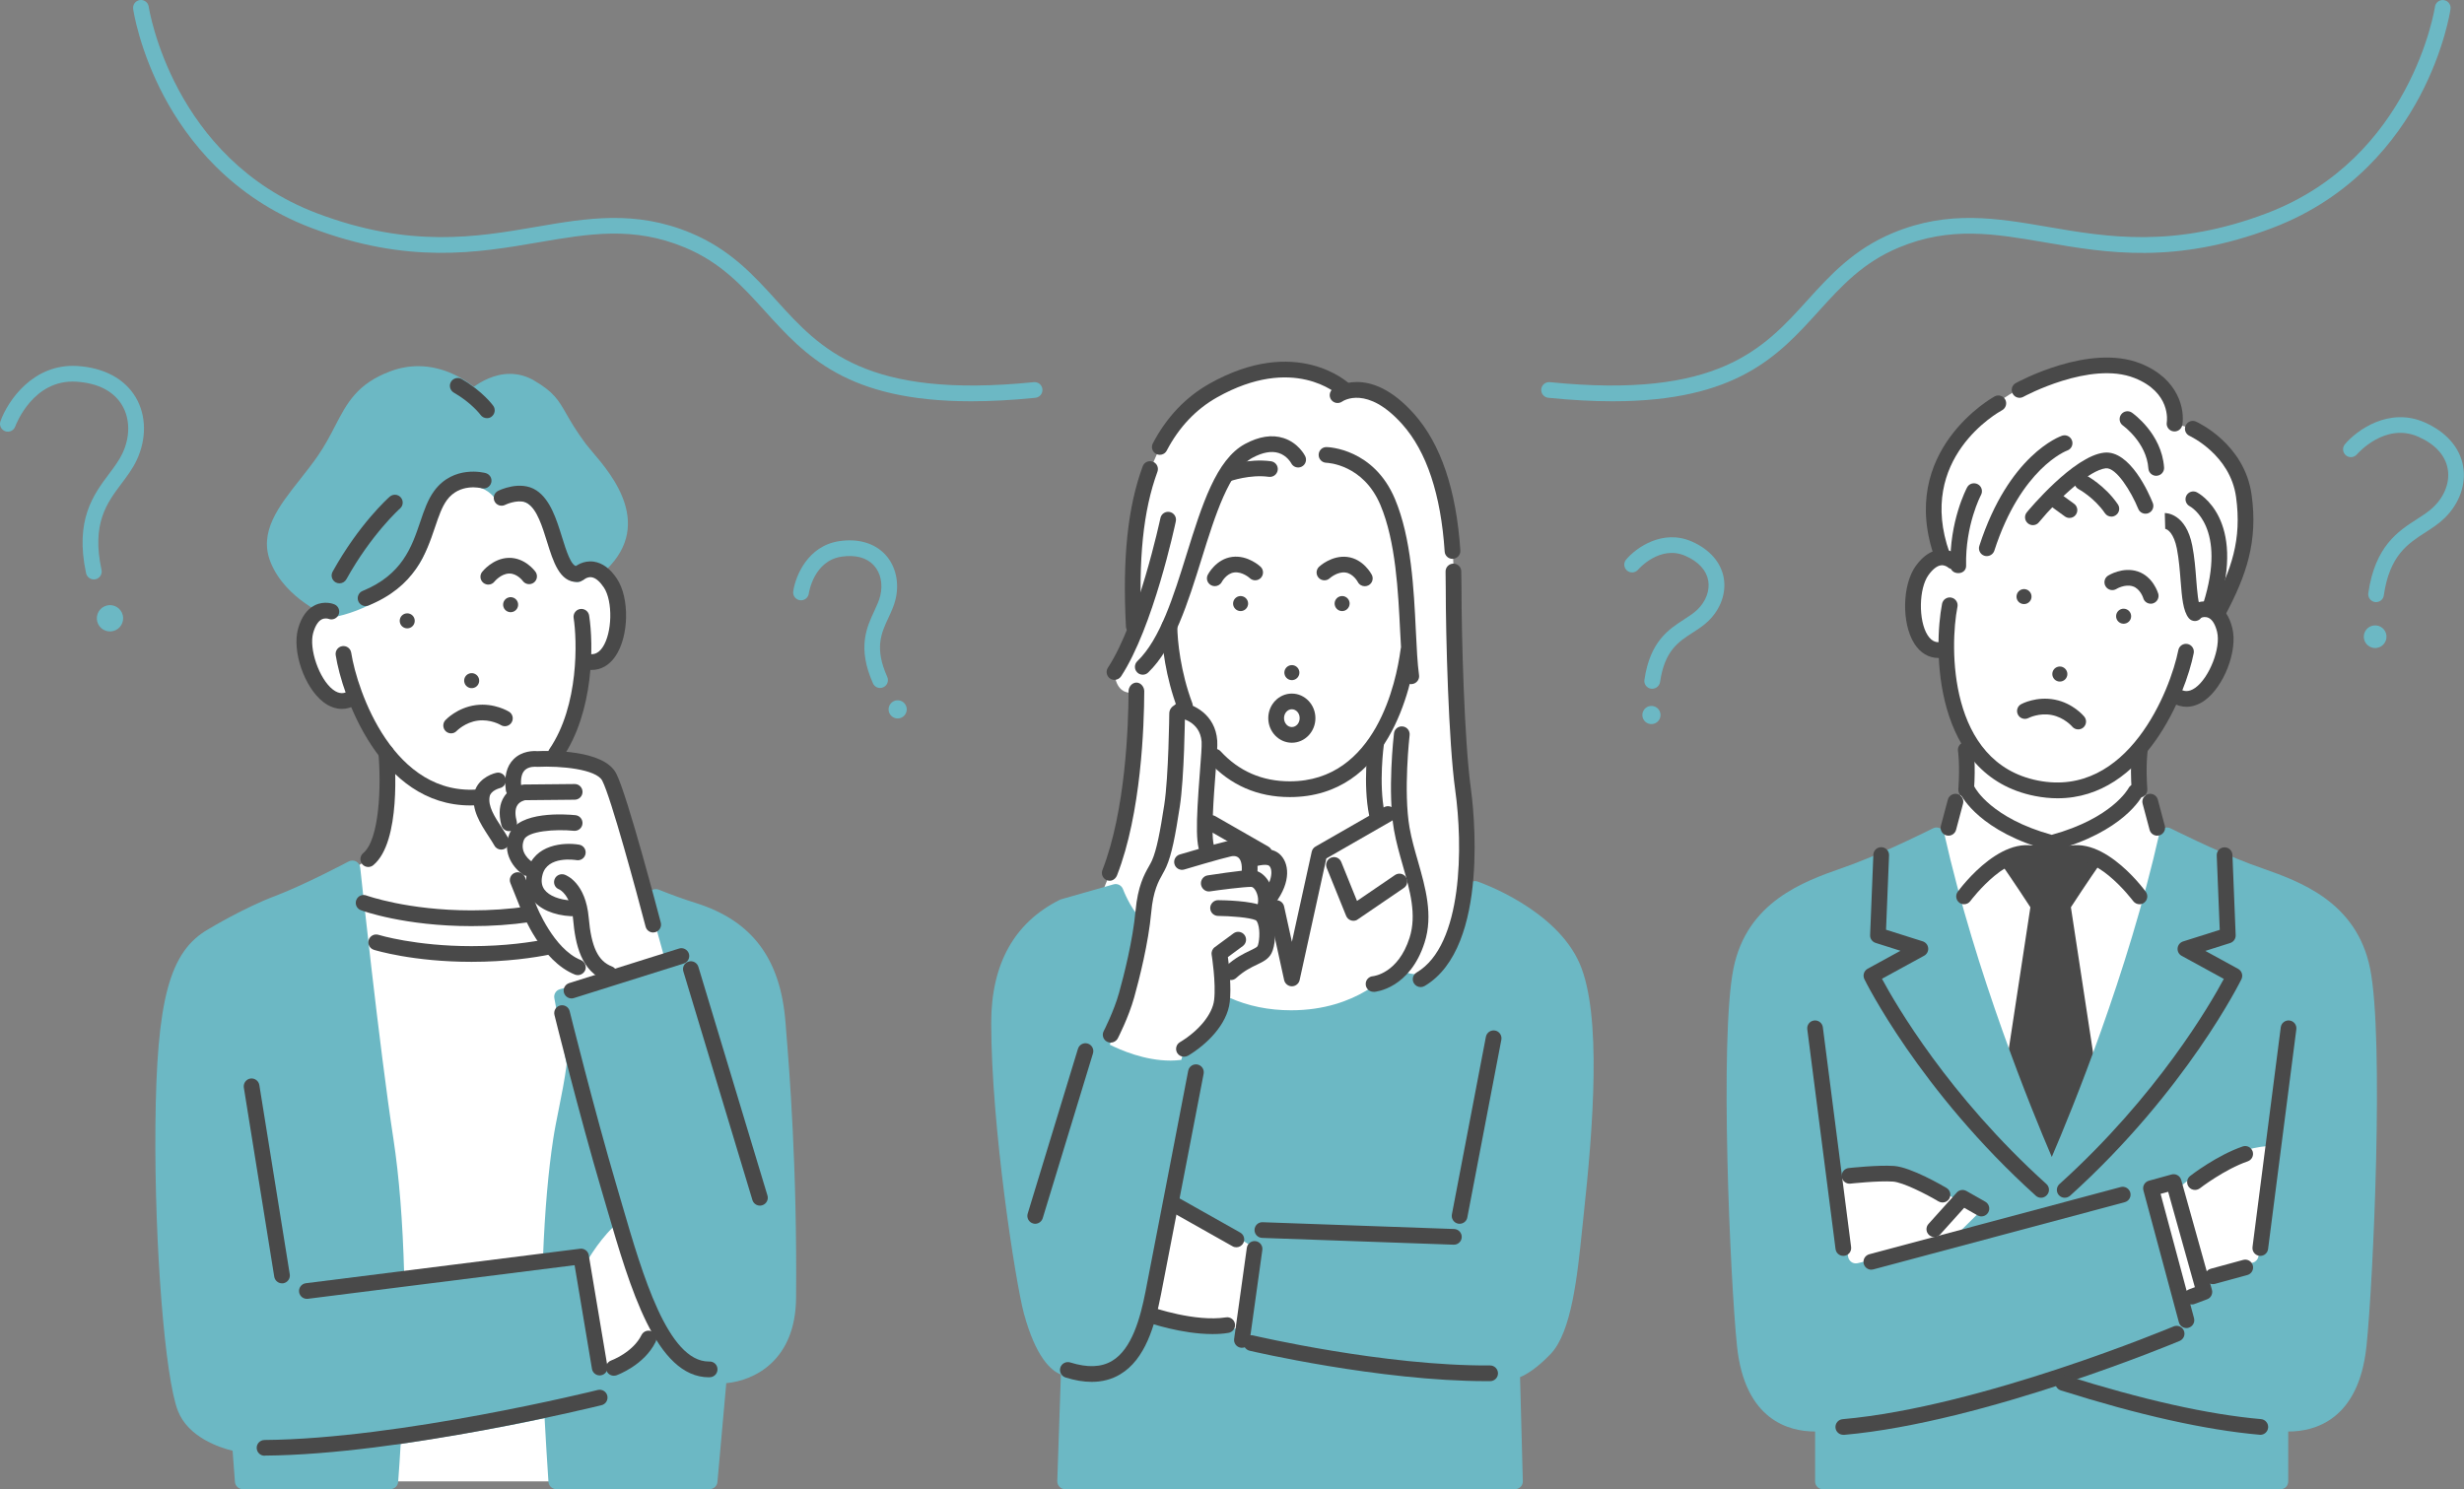 <?xml version="1.0" encoding="utf-8"?>
<!-- Generator: Adobe Illustrator 27.8.1, SVG Export Plug-In . SVG Version: 6.00 Build 0)  -->
<svg version="1.1" id="data" xmlns="http://www.w3.org/2000/svg" xmlns:xlink="http://www.w3.org/1999/xlink" x="0px" y="0px"
	 viewBox="0 0 4098.7 2477.5" style="enable-background:new 0 0 4098.7 2477.5;" xml:space="preserve">
<rect x="0" y="0" width="4098.7" height="2477.5" fill="#808080" stroke="none"/>
<style type="text/css">
	.st0{fill:#FFFFFF;}
	.st1{fill:#494949;}
	.st2{fill:#6CB8C4;}
</style>
<g>
	<path class="st0" d="M960.9,955.2c0,0,23.3-165.5-127.1-176.9c-150.4-11.3-282.6,239.2-282.6,239.2s-63.3-12.4-39.5,84
		c23.7,96.4,80.1,58.8,80.1,58.8s14.2,48.6,50.8,92.3c0,0,19.7,164.1-56.3,192.3l57.1,686.2l6,333.5h276.1l-0.9-392.6l60.1-340.4
		l171.5-119.3l-62.7-115.8l-18.3-4.4c0,0-44.4-174.1-67-203.7c-22.6-29.6-83.6-25.9-83.6-25.9s39.6-65.1,45.9-161
		c0,0,58.6,7.8,57.7-79.8C1027.3,934.1,975.5,944,960.9,955.2z"/>
	<path class="st0" d="M2236.6,652c0,0-62.8-76.7-206.4-8.7c-143.7,67.9-153.3,277.4-143.3,409l-33,65.6c0,0,0,42.5,36.5,33.3
		c0,0,5.1,199.3-59.9,339.8l59.9,97.9l-73.5,159.8c0,0,74.9,66.5,219.4,49.9c144.5-16.5,379.4-74,403.9-329.1
		c0,0,1.8-78.4-5.4-148.9c-7.3-70.6-17-369.9-17-369.9S2421.3,643.3,2236.6,652z"/>
	<path class="st0" d="M3617.2,704.7c0,0,10.4-64.9-78.4-93.1c-88.7-28.3-202,43.9-233.9,72c-31.9,28.1-127.3,102.4-74.2,243.9
		c0,0-43,0.5-48.5,71c-5.5,70.5,23.3,89.6,55.5,83.1c0,0-2.4,94.6,38.4,153.3l-5.2,75.2l-18.1,23.6l-11.6,43.5l-19.8,12.5
		c0,0,29.4,251.4,132.1,439.4h112.9c0,0,107.4-184.2,138.3-439.4l-16.3-12.5l-11.6-43.5l-18.1-23.6l0.9-65.1
		c0,0,34.3-35.7,53.1-88.5c0,0,41.8,21.9,70.6-29.7c28.8-51.7,22.7-85.2,2.2-106.7c0,0,134-214.2-38.1-306.8L3617.2,704.7z"/>
	<path class="st1" d="M3495.2,1423.8c-1.6-4.1-5.2-7.1-9.5-7.9l-72.1-14.7c-1.7-0.4-3.5-0.4-5.2,0l-72.1,14.7
		c-4.3,0.9-7.9,3.9-9.5,7.9c-1.6,4.1-1.1,8.7,1.4,12.3c0.3,0.4,25.1,36.2,49.2,73.3l-47.5,311.7c-0.4,2.8,0.1,5.6,1.4,8l68.2,129.7
		c2.3,4.3,6.7,7,11.6,7c4.9,0,9.3-2.7,11.6-7l68.2-129.7c1.3-2.5,1.8-5.3,1.4-8l-47.5-311.7c24.1-37.1,48.9-72.9,49.2-73.3
		C3496.3,1432.5,3496.8,1427.8,3495.2,1423.8z"/>
	<path class="st2" d="M985.8,752.3c-4.5-5.3-8.4-9.9-11-13.3c-16.6-22.3-25.6-38-32.8-50.6c-13-22.7-20.9-36.4-54.1-55.6
		c-12.4-7.2-25.8-10.8-39.7-10.8c-26.1,0-48.1,12.9-60,21.5c-15.3-12.2-49-34.3-92.6-34.3c-15.2,0-30.4,2.7-45.1,8.1
		C594,638,577,670.9,557.3,708.9c-8.1,15.8-16.6,32-28.7,49.6c-9.4,13.6-19.8,26.7-29.7,39.3c-35.7,45.2-69.4,87.9-48.4,138.6
		c25.2,60.9,94.3,88.4,97.2,89.6c1.5,0.6,3.1,0.9,4.7,0.9c0.7,0,1.4-0.1,2.1-0.2c44.1-7.2,121.8-43.6,148.7-99.2
		c8.4-17.4,13.2-34.9,17.3-50.3c8.2-30.4,14.2-52.3,41.5-63.2c7.9-3.1,15.6-4.7,22.7-4.7c24.2,0,37,17.9,37.5,18.6
		c3,4.5,8.5,6.6,13.8,5.4c6.2-1.5,12.1-2.2,17.5-2.2c38.5,0,51.5,38.3,63.5,84.6c12.6,48.7,36.5,52.5,43.5,52.5c0.4,0,1,0,1.4-0.1
		c4.1-0.3,7.8-2.6,10-6.1c2.4-3.9,5.3-5.6,9.6-5.6c3,0,5.4,0.9,5.5,0.9c0,0,0,0,0,0c4.5,1.9,9.8,1.1,13.5-2.2
		C1092,876.7,1017.5,789.5,985.8,752.3z"/>
	<path class="st2" d="M1307.7,1714.8l-1.1-14.2c-8.3-105.8-55.6-168.7-148.9-198.2c-19.8-6.2-40.6-13.7-62-22.3
		c-4.6-1.8-9.9-0.9-13.6,2.4c-3.7,3.3-5.2,8.4-3.9,13.2l28.7,103.8l-175.3,46.2c-6.6,1.7-10.8,8.3-9.5,15l20.5,110.3
		c-3.4,25.8-8.4,50.6-13.2,74.6c-3.5,17.4-6.8,33.8-9.1,49c-8.2,53.3-14,120.1-16.9,193.7l-231.1,31c-2.3-85.6-8.4-163-17.9-224.7
		c-23.3-151.5-54.9-448.2-55.2-451.2c-0.5-4.3-3-8.1-6.9-10.2c-3.8-2-8.4-2-12.3,0c-0.7,0.4-74.2,39.3-122.9,57.7
		c-50.7,19.1-107.7,53.3-109.8,54.6c-65.5,36.9-87,117-88.8,329.4c-1.6,196.8,15.9,417.6,37.5,472.5c17.2,43.7,68.7,60.8,90.9,66.2
		l3.9,51.8c0.5,6.8,6.2,12.1,13,12.1h245.5c6.8,0,12.5-5.2,13-12.1c1.6-21.1,3-42.3,4.2-63.1c33.6-5.1,141.6-21.9,239.4-42.8
		c1.4,25.4,4.3,76.4,6.4,105.9c0.5,6.8,6.2,12.1,13,12.1h255.1c6.8,0,12.4-5.1,13-11.9l14.7-164.4c47.3-4.5,115.2-38,116.1-141.7
		C1326.2,1942.5,1312.8,1777.1,1307.7,1714.8z"/>
	<path class="st2" d="M2627.8,1603.4c-39.2-90.8-164.5-135-169.9-136.8c-3.5-1.2-7.3-0.9-10.5,0.9c-3.2,1.8-5.6,4.8-6.4,8.4
		c-0.2,0.9-23,94.4-54.4,129.2c-9.4,10.4-20,15.6-31.7,15.6c-13.8,0-24.8-7.2-24.8-7.2c-5.6-3.9-13.3-2.7-17.6,2.6
		c-0.5,0.6-53,64.7-164.8,64.7c-37.1,0-71.6-7-102.5-20.9c-3.5-1.6-7.5-1.5-10.9,0.1c-3.4,1.6-6,4.7-7,8.3
		c-12.1,43.7-50.3,66.2-50.6,66.4c-3,1.7-5.2,4.6-6.1,7.9l-5.6,20.7c-5.8,0.7-11.8,1.2-17.8,1.2c0,0,0,0,0,0
		c-43.3,0-83.2-17.5-101.2-26.5c25.5-57.8,36.5-111.1,46.3-158.4c2.8-13.7,5.5-26.7,8.5-39.4c1-4.4-0.3-9-3.5-12.2
		c-17.5-17.4-29.2-48.4-29.3-48.7c-2.4-6.4-9.3-9.9-15.8-8l-87,24.8c-0.8,0.2-1.5,0.5-2.3,0.9c-75.7,37.8-114.1,106.7-114.1,204.7
		c0,171.7,40.4,432,54.4,483.6c19.6,72.2,44.7,94.9,61.5,101.5l-6,177.3c-0.1,3.5,1.2,6.9,3.7,9.5c2.5,2.6,5.8,4,9.4,4H2520
		c3.5,0,6.9-1.4,9.4-3.9c2.5-2.5,3.8-5.9,3.7-9.4l-4.6-173.1c10.8-4.5,28-14.8,50.8-38.5c34.9-36.2,44.6-130.6,52.4-206.5
		c0.8-7.6,1.5-14.9,2.3-21.8C2650.4,1873,2664.5,1688.5,2627.8,1603.4z"/>
	<g>
		<path class="st0" d="M2077.1,2085.6l-123.2-77.1l-38.7,169.1c0,0,39.7,27.9,149.2,19L2077.1,2085.6z"/>
		<path class="st0" d="M2023.1,2211.4C2023.1,2211.4,2023.1,2211.4,2023.1,2211.4c-81.5,0-114-22.1-115.3-23.1
			c-4.3-3-6.4-8.4-5.2-13.6l38.7-169.1c0.9-4.1,3.8-7.5,7.7-9.1c3.9-1.6,8.4-1.3,11.9,1l123.2,77.1c4.3,2.7,6.6,7.5,6.1,12.6
			l-12.7,111c-0.7,6.2-5.7,11-11.9,11.5C2050.8,2210.8,2036.5,2211.4,2023.1,2211.4z M1930.2,2170.7c12.5,5.4,41.6,14.6,92.8,14.6
			c0,0,0,0,0,0c9.5,0,19.4-0.3,29.6-0.9l10.5-92.1l-100.6-63L1930.2,2170.7z"/>
	</g>
	<path class="st2" d="M3942.5,1611.3c-22.5-111.3-117.2-144.8-179.9-166.9c-7-2.5-13.6-4.8-19.7-7.1
		c-58.9-22.2-131.6-58.9-132.3-59.2c-3.6-1.8-7.8-1.9-11.5-0.2c-3.6,1.7-6.3,5-7.2,8.9c-52.3,232.8-145.9,461.2-178.9,538
		c-33-76.9-126.6-305.3-178.9-538c-0.9-3.9-3.5-7.2-7.2-8.9c-3.6-1.7-7.9-1.7-11.5,0.2c-0.7,0.4-73.5,37-132.3,59.2
		c-6.1,2.3-12.7,4.6-19.7,7.1c-62.7,22.1-157.4,55.6-179.9,166.9c-23.4,115.7-5.4,519.9,5.9,628.1
		c12.8,123.5,86.7,142.2,129.6,142.2c0,0,0.3,0,0.3,0v83c0,7.2,5.6,13,12.8,13h761.6c7.2,0,12.6-5.8,12.6-13v-83c1,0,0.6,0,0.6,0
		c42.9,0,116.8-18.7,129.6-142.2C3947.9,2131.2,3965.9,1726.9,3942.5,1611.3z"/>
	<path class="st2" d="M1615.4,667.6c-207.1,0-276-76.1-343-150.1c-37.7-41.6-73.3-80.9-133.5-105.9c-85.4-35.5-158.5-22.9-243.2-8.4
		c-101.5,17.4-216.6,37.2-378-24.1C384.4,328.5,311,232.2,272.8,160.4c-41.2-77.7-50.9-142.8-51.3-145.5c-1-7.1,3.9-13.8,11.1-14.8
		c7.2-1,13.8,3.9,14.8,11.1l0,0c0.4,2.5,39.3,252.3,279.6,343.5c154.8,58.8,266.1,39.7,364.3,22.8c85-14.6,165.3-28.4,257.6,10
		c65.6,27.3,104.9,70.6,142.8,112.5c73,80.6,148.6,164,428,135.8c7.2-0.7,13.6,4.5,14.3,11.7c0.7,7.2-4.5,13.6-11.7,14.3
		C1683.1,665.8,1647.6,667.6,1615.4,667.6z"/>
	<path class="st2" d="M2682.5,667.6c-32.2,0-67.6-1.8-107-5.8c-7.2-0.7-12.4-7.1-11.7-14.3c0.7-7.2,7.1-12.4,14.3-11.7
		c279.5,28.2,355-55.2,428-135.8c38-41.9,77.2-85.2,142.8-112.5c92.4-38.4,172.6-24.6,257.6-10c98.2,16.9,209.6,36,364.3-22.8
		c240.3-91.3,279.3-341,279.6-343.5c1-7.1,7.7-12.1,14.8-11c7.1,1,12.1,7.6,11.1,14.8c-0.4,2.7-10.1,67.8-51.3,145.5
		c-38.1,71.8-111.6,168.1-244.9,218.7c-161.4,61.3-276.5,41.6-378,24.1c-84.7-14.5-157.8-27.1-243.2,8.4
		c-60.2,25-95.8,64.3-133.5,105.9C2958.5,591.5,2889.5,667.6,2682.5,667.6z"/>
	<g>
		<path class="st0" d="M984.6,2110.3c0,0,18.3-33.8,43.6-58.6l50.7,160c0,0-30.7,49.2-65.5,52.7L984.6,2110.3z"/>
		<path class="st0" d="M1013.3,2277.4c-6.2,0-11.7-4.4-12.8-10.7l-28.7-154.1c-0.5-2.9-0.1-6,1.4-8.6c0.8-1.4,19.5-35.8,45.9-61.7
			c3.2-3.2,7.9-4.4,12.3-3.3c4.4,1.1,7.9,4.4,9.3,8.7l50.7,160c1.2,3.6,0.7,7.6-1.4,10.9c-3.5,5.6-35.3,54.8-75.3,58.8
			C1014.2,2277.4,1013.8,2277.4,1013.3,2277.4z M998.3,2112.6l25.2,135.4c16.8-7.8,32.8-26.8,40.9-38.4l-41.9-132.3
			C1011.1,2091.6,1002.3,2105.9,998.3,2112.6z"/>
	</g>
	<g>
		<path class="st0" d="M3588.3,1987.5l21.1-6.8l10.4,17.2c0,0,71.8-71.8,154.1-78.4l-30,168.5l-77,24.8l-13.1,30l-18.3,6.8
			L3588.3,1987.5z"/>
		<path class="st0" d="M3635.5,2162.8c-2,0-4-0.5-5.9-1.4c-3.2-1.6-5.7-4.5-6.7-8l-47.2-162.2c-2-6.8,1.8-13.9,8.5-16.1l21.1-6.8
			c5.7-1.8,12,0.5,15.2,5.7l2.2,3.6c24.6-21.2,83.5-65.7,150.1-71c4.1-0.3,8,1.2,10.7,4.2c2.7,3,3.9,7.1,3.2,11.1l-30,168.5
			c-0.8,4.8-4.3,8.7-8.9,10.1l-71.4,23l-10.7,24.6c-1.4,3.3-4.1,5.8-7.4,7l-18.3,6.8C3638.6,2162.5,3637.1,2162.8,3635.5,2162.8z
			 M3605.4,1999.3l38.7,133.2l10.8-24.8c1.5-3.4,4.4-6.1,8-7.2l69.6-22.4l25.5-143.1c-69.3,13.5-128.2,71.6-128.9,72.2
			c-2.8,2.8-6.8,4.2-10.8,3.7c-4-0.5-7.5-2.8-9.6-6.2L3605.4,1999.3z"/>
	</g>
	<g>
		<path class="st0" d="M3280.3,2010.6l-42.1,41.5l-151.2,36.8l-20.9-117c0,0,88.9-23.5,175,31.3l12.8,12.6l16-12.6L3280.3,2010.6z"
			/>
		<path class="st0" d="M3087.1,2101.9c-2.5,0-5-0.7-7.1-2.1c-3-2-5.1-5.1-5.7-8.6l-20.9-117c-1.2-6.7,2.9-13.2,9.5-14.9
			c0.8-0.2,20.9-5.4,51.1-5.4c33.7,0,84.4,6.7,134.2,38.4c0.8,0.5,1.5,1.1,2.2,1.7l4.5,4.5l6.9-5.5c4.5-3.6,10.9-3.7,15.6-0.4
			l10.4,7.4c3.1,2.2,5.1,5.8,5.5,9.6c0.3,3.8-1.1,7.6-3.8,10.3l-42.1,41.5c-1.7,1.7-3.8,2.8-6.1,3.4l-151.2,36.8
			C3089.1,2101.8,3088.1,2101.9,3087.1,2101.9z M3081.3,1982.3l16.2,90.6l134.2-32.6l14.3-14.1c-0.4-0.3-0.8-0.7-1.2-1.1l-11.7-11.6
			c-44.2-27.7-89.1-33.6-119.1-33.6C3100.3,1979.9,3089,1981.1,3081.3,1982.3z"/>
	</g>
	<path class="st1" d="M3438.7,1123.8c-1.3,6.8-7.9,11.2-14.7,9.9c-6.8-1.3-11.2-7.9-9.9-14.7c1.3-6.8,7.9-11.2,14.7-9.9
		C3435.6,1110.5,3440,1117.1,3438.7,1123.8z"/>
	<path class="st1" d="M3422.8,1328.1c-12.1,0-24.6-1.2-37.8-3.8c-170.9-33.6-168.7-247.5-154.5-319.8c1.4-7.1,8.3-11.7,15.3-10.3
		c7.1,1.4,11.7,8.3,10.3,15.3c-12.9,65.6-16,259.6,133.9,289.1c149.9,29.5,220.5-151.2,233.5-216.9c1.4-7.1,8.2-11.7,15.3-10.3
		c7.1,1.4,11.7,8.3,10.3,15.3C3636,1153.5,3567.6,1328.1,3422.8,1328.1z"/>
	<path class="st1" d="M3270.6,1326.9c-0.3,0-0.6,0-0.9,0c-7.2-0.5-12.6-6.7-12.1-13.9c2.8-40.3-0.5-63.4-0.6-63.6
		c-1.1-7.1,3.9-13.8,11-14.8c7.1-1.1,13.8,3.8,14.8,10.9c0.2,1,3.8,25.9,0.8,69.3C3283.2,1321.6,3277.4,1326.9,3270.6,1326.9z"/>
	<path class="st1" d="M3558.9,1326.9c-6.8,0-12.5-5.3-13-12.2c-3-43.5,0.7-68.3,0.8-69.3c1.1-7.1,7.7-12,14.9-10.9
		c7.1,1.1,12,7.7,10.9,14.9c-0.1,0.5-3.4,23.6-0.6,63.6c0.5,7.2-4.9,13.4-12.1,13.9C3559.5,1326.9,3559.2,1326.9,3558.9,1326.9z"/>
	<path class="st2" d="M202.7,1019.2c5.2,10.9,0.6,24-10.3,29.2c-10.9,5.2-24,0.6-29.2-10.3c-5.2-10.9-0.6-24,10.3-29.2
		C184.4,1003.6,197.5,1008.3,202.7,1019.2z"/>
	<path class="st2" d="M156,964c-6,0-11.4-4.2-12.8-10.3c-19.1-88.9,12.5-131,37.9-164.9c8.7-11.6,16.9-22.5,22.5-34.3
		c13.1-27.7,12.9-57.6-0.4-80.1c-14-23.6-40.4-37.2-76.5-39.4c-71.6-4.3-100.2,71.4-101.4,74.6c-2.5,6.8-9.9,10.3-16.7,7.8
		c-6.8-2.5-10.3-9.9-7.8-16.7c12.1-33.7,54.3-96.2,127.6-91.8c44.5,2.7,79.1,21.3,97.4,52.2c17.7,30,18.3,69,1.5,104.6
		c-6.7,14.2-16.1,26.7-25.2,38.8c-24.5,32.7-49.9,66.5-33.2,143.7c1.5,7-3,14-10,15.5C157.9,963.9,156.9,964,156,964z"/>
	<path class="st2" d="M1505.2,1171c5.1,6.6,3.8,16.1-2.8,21.2c-6.6,5.1-16.1,3.8-21.2-2.8c-5.1-6.6-3.8-16.1,2.8-21.2
		C1490.7,1163.1,1500.2,1164.3,1505.2,1171z"/>
	<path class="st2" d="M1464,1144.6c-5,0-9.8-2.9-11.9-7.8c-26.3-59.1-10.5-93,2.2-120.2c4.1-8.9,8-17.3,10-25.6
		c4.6-19.3,0.6-38.1-10.7-50.4c-11.8-12.9-30.4-17.9-53.7-14.5c-46,6.8-54.2,59.2-54.5,61.4c-1,7.1-7.6,12.1-14.8,11.1
		c-7.1-1-12.1-7.6-11.1-14.7c3.6-25.5,24.2-75.9,76.6-83.6c31.8-4.7,59.1,3.4,76.8,22.7c17.1,18.7,23.4,46.4,16.8,74.1
		c-2.6,10.9-7.3,20.9-11.8,30.6c-12.1,25.9-23.5,50.4-2,98.5c2.9,6.6,0,14.3-6.6,17.2C1467.6,1144.2,1465.8,1144.6,1464,1144.6z"/>
	<path class="st2" d="M2762.1,1188.2c0.8,8.3-5.4,15.7-13.7,16.4c-8.3,0.8-15.7-5.4-16.4-13.7c-0.7-8.3,5.4-15.7,13.7-16.4
		C2754,1173.8,2761.4,1179.9,2762.1,1188.2z"/>
	<path class="st2" d="M2748.3,1145.9c-0.6,0-1.2,0-1.9-0.1c-7.1-1-12.1-7.7-11-14.8c9.3-64,40.7-84.2,66-100.5
		c8.2-5.3,16-10.3,22.2-16.3c14.2-13.8,20.8-31.9,17.9-48.4c-3.1-17.2-16.2-31.4-37.7-40.9c-42.9-19-78.5,22.4-78.9,22.8
		c-4.7,5.5-12.9,6.2-18.4,1.6c-5.5-4.7-6.2-12.9-1.5-18.4c16.6-19.7,60.9-51.3,109.4-29.9c29.4,13,48.2,34.4,52.9,60.2
		c4.5,25-4.9,51.8-25.3,71.7c-8,7.9-17.3,13.8-26.3,19.6c-24,15.5-46.7,30.1-54.3,82.3C2760.3,1141.2,2754.7,1145.9,2748.3,1145.9z"
		/>
	<path class="st2" d="M3969.7,1057.6c0.9,10.4-6.7,19.5-17.1,20.5c-10.4,0.9-19.5-6.7-20.5-17.1c-0.9-10.4,6.7-19.5,17.1-20.5
		C3959.7,1039.6,3968.8,1047.3,3969.7,1057.6z"/>
	<path class="st2" d="M3952.5,1001.7c-0.6,0-1.2,0-1.9-0.1c-7.1-1-12.1-7.7-11.1-14.8c11.3-78.3,49.8-103.1,80.8-123
		c10.4-6.7,20.2-13,28.1-20.7c18.4-18,27.1-41.6,23.2-63.1c-4.1-22.6-21-41.1-48.9-53.4c-55.6-24.6-101.6,28.8-102.1,29.3
		c-4.7,5.5-12.9,6.2-18.4,1.6c-5.5-4.7-6.2-12.9-1.6-18.4c20.2-23.9,73.9-62.3,132.6-36.4c35.7,15.8,58.4,41.6,64,72.6
		c5.4,30.1-6,62.4-30.6,86.5c-9.8,9.6-21.2,16.9-32.2,24c-29.2,18.8-59.5,38.3-69.1,104.8C3964.5,997,3958.9,1001.7,3952.5,1001.7z"
		/>
	<path class="st1" d="M1971,1187.5c-5.3,0-10.2-3.2-12.2-8.4c-19.7-52-26.6-106.3-26.6-137c0-7.2,5.8-13.1,13.1-13.1
		c7.2,0,13.1,5.8,13.1,13.1c0,22.9,5.3,75.7,24.9,127.7c2.6,6.7-0.8,14.3-7.6,16.8C1974.1,1187.3,1972.5,1187.5,1971,1187.5z"/>
	<path class="st1" d="M2145.5,1326.1c-53.5,0-98.7-19.7-134.4-58.5c-4.9-5.3-4.5-13.6,0.8-18.5c5.3-4.9,13.6-4.5,18.5,0.8
		c30.5,33.2,69.2,50,115.1,50c143.6,0,177.2-167,184.1-218.2c1-7.1,7.5-12.2,14.7-11.2c7.1,1,12.2,7.5,11.2,14.7
		C2347.9,1141.7,2310.2,1326.1,2145.5,1326.1z"/>
	<path class="st1" d="M2244.9,1002.2c-1.1-6.8-7.5-11.5-14.3-10.4c-6.8,1.1-11.5,7.5-10.4,14.3c1.1,6.8,7.5,11.5,14.3,10.4
		C2241.3,1015.4,2245.9,1009,2244.9,1002.2z"/>
	<path class="st1" d="M2161.3,1117.1c-1.1-6.8-7.5-11.5-14.3-10.4c-6.8,1.1-11.5,7.5-10.4,14.3c1.1,6.8,7.5,11.5,14.3,10.4
		C2157.7,1130.3,2162.4,1123.9,2161.3,1117.1z"/>
	<path class="st1" d="M2051.3,1002.2c1.1-6.8,7.5-11.5,14.3-10.4c6.8,1.1,11.5,7.5,10.4,14.3c-1.1,6.8-7.5,11.5-14.3,10.4
		C2054.9,1015.4,2050.2,1009,2051.3,1002.2z"/>
	<path class="st1" d="M2270.2,975.3c-4.7,0-9.3-2.6-11.6-7.1c0-0.1-7.6-14.1-20.6-15.7c-13.6-1.7-25.9,9.4-26,9.5
		c-5.3,4.9-13.5,4.6-18.4-0.6c-4.9-5.2-4.7-13.4,0.5-18.4c0.8-0.8,21.1-19.6,47.2-16.4c26.8,3.4,40,28.6,40.6,29.7
		c3.3,6.4,0.8,14.3-5.7,17.6C2274.3,974.8,2272.2,975.3,2270.2,975.3z"/>
	<path class="st1" d="M2020.7,975.2c-2,0-4.1-0.5-6-1.5c-6.4-3.3-8.9-11.1-5.6-17.5c0.6-1.1,13.8-26.3,40.6-29.7
		c26.1-3.3,46.3,15.6,47.2,16.4c5.2,5,5.4,13.2,0.5,18.5c-5,5.2-13.2,5.4-18.4,0.5c-0.3-0.3-12.4-11.2-26-9.5
		c-13,1.6-20.6,15.7-20.6,15.8C2030,972.7,2025.4,975.2,2020.7,975.2z"/>
	<path class="st1" d="M2290.4,1367.5c-6.1,0-11.5-4.3-12.8-10.4c-10.9-53-1.8-119.2-1.4-122c1-7.1,7.6-12.1,14.7-11.1
		c7.1,1,12.1,7.6,11.1,14.7c-0.1,0.6-8.9,64.6,1.1,113.1c1.4,7.1-3.1,14-10.2,15.4C2292.1,1367.4,2291.3,1367.5,2290.4,1367.5z"/>
	<path class="st1" d="M1900.9,1122.5c-3.4,0-6.9-1.3-9.4-4c-5-5.2-4.8-13.5,0.4-18.5c37.9-36.3,60.4-108.5,82.1-178.4
		c25.2-80.8,48.9-157.1,97-183c23.4-12.6,44.9-15.9,64-9.8c24.9,7.9,35.7,29.2,36.1,30.1c3.2,6.5,0.6,14.3-5.9,17.5
		c-6.4,3.2-14.2,0.6-17.4-5.8c-0.2-0.4-6.9-12.7-21-17c-12-3.7-26.6-1-43.4,8c-38.7,20.9-62,95.6-84.5,167.8
		c-22.7,73-46.3,148.5-89,189.5C1907.4,1121.3,1904.2,1122.5,1900.9,1122.5z"/>
	<path class="st1" d="M2347.5,1138.2c-6.4,0-12-4.8-12.9-11.3c-2.8-20.7-4-46.2-5.5-75.7c-3.3-67-7.3-150.3-32.8-210.9
		c-28.5-67.7-87.6-70.3-90.1-70.4c-7.2-0.2-12.9-6.2-12.7-13.4c0.2-7.2,5.9-12.9,13.3-12.7c3.2,0.1,78.4,2.6,113.6,86.3
		c27.3,64.8,31.5,150.7,34.8,219.7c1.4,28.9,2.6,53.8,5.3,73.5c1,7.1-4.1,13.7-11.2,14.7C2348.7,1138.2,2348.1,1138.2,2347.5,1138.2
		z"/>
	<path class="st1" d="M2042,801.3c-5.4,0-10.4-3.3-12.3-8.7c-2.4-6.8,1.1-14.3,7.9-16.7c1.6-0.6,38.7-13.7,76.7-8.5
		c7.1,1,12.1,7.6,11.1,14.7c-1,7.1-7.5,12.1-14.7,11.2c-31.5-4.4-64,7.1-64.3,7.2C2044.9,801.1,2043.4,801.3,2042,801.3z"/>
	<path class="st1" d="M1853.9,1131.1c-2.5,0-4.9-0.7-7.2-2.1c-6-4-7.7-12.1-3.8-18.1c50.7-77.2,87-247.3,87.4-249
		c1.5-7.1,8.4-11.6,15.5-10.1c7.1,1.5,11.6,8.4,10.1,15.5c-1.5,7.2-37.7,176.6-91.1,258C1862.3,1129,1858.2,1131.1,1853.9,1131.1z"
		/>
	<path class="st1" d="M2284.8,1650.1c-6.8,0-12.5-5.2-13-12c-0.6-7.2,4.8-13.5,12-14c1.6-0.2,42-4.8,60.9-63.9
		c12.2-38.2,0.8-78.2-11.3-120.5c-5.4-19-11-38.6-14.5-58.3c-11.2-63.8-0.6-157.4-0.1-161.3c0.8-7.2,7.2-12.3,14.5-11.5
		c7.2,0.8,12.3,7.3,11.5,14.5c-0.1,0.9-10.6,93.8-0.1,153.9c3.2,18.4,8.6,37.3,13.9,55.6c12.6,44.2,25.7,89.9,11.1,135.6
		c-24.5,76.5-81.3,81.8-83.7,82C2285.5,1650.1,2285.2,1650.1,2284.8,1650.1z"/>
	<path class="st1" d="M2363.2,1642.2c-4.5,0-8.8-2.3-11.3-6.4c-3.7-6.2-1.6-14.2,4.6-17.9c77.6-45.9,76.9-212.2,64.2-303.1
		c-11.2-80.1-15.8-258.3-15.8-335.9c0-9.8-0.1-18.9-0.3-27.8c-0.2-7.2,5.5-13.2,12.7-13.4c7.4-0.2,13.2,5.5,13.4,12.7
		c0.2,9.1,0.4,18.5,0.4,28.5c0,77,4.6,253.5,15.5,332.3c3.7,26.8,33.3,264-76.8,329.2C2367.7,1641.6,2365.4,1642.2,2363.2,1642.2z"
		/>
	<path class="st1" d="M2416.1,929.8c-6.8,0-12.6-5.3-13-12.2c-6.3-95-30-166.2-70.3-211.5c-58.6-65.8-98.5-39.2-100.2-38
		c-5.9,4.1-14,2.8-18.2-3c-4.2-5.8-3-13.8,2.8-18.1c2.4-1.8,59.9-42.7,135.1,41.7c44.3,49.8,70.2,126.2,76.9,227.1
		c0.5,7.2-5,13.4-12.2,13.9C2416.7,929.8,2416.4,929.8,2416.1,929.8z"/>
	<path class="st1" d="M1846,1465.3c-1.6,0-3.2-0.3-4.8-0.9c-6.7-2.6-10-10.2-7.4-16.9c38.7-99,43.3-241.5,43.5-297.6
		c0-7.2,5.9-14.3,13.1-14.3c0,0,0,0,0,0c7.2,0,13,7.2,13,14.4c-0.2,57.5-5,203.2-45.3,306.3
		C1856.1,1461.5,1851.2,1465.3,1846,1465.3z"/>
	<path class="st1" d="M1885.9,1054.6c-6.9,0-12.7-5.4-13-12.4c-5.9-114,3-198.6,27.9-266.4c2.5-6.8,10-10.2,16.8-7.7
		c6.8,2.5,10.2,10,7.7,16.8c-23.6,64.3-32,145.6-26.3,256c0.4,7.2-5.2,13.3-12.4,13.7C1886.4,1054.6,1886.1,1054.6,1885.9,1054.6z"
		/>
	<path class="st1" d="M1929.2,756.7c-2,0-4.1-0.5-6-1.5c-6.4-3.3-8.9-11.2-5.5-17.6c22.8-43.5,54.4-76.8,94-99.2
		c144.4-81.3,230.4-2.5,233.9,0.9c5.2,5,5.5,13.2,0.5,18.5c-4.9,5.2-13.2,5.5-18.4,0.5c-3.1-2.9-76.3-68.7-203.2,2.8
		c-35.2,19.8-63.3,49.6-83.7,88.5C1938.4,754.2,1933.9,756.7,1929.2,756.7z"/>
	<path class="st1" d="M1847.5,1734.6c-2,0-4.1-0.5-6-1.5c-6.4-3.3-8.9-11.2-5.6-17.6c0.2-0.3,16.9-32.8,25.5-63.5
		c8.3-29.8,22.9-87.1,27.5-136.6c3.8-41.3,14.5-60.5,22.4-74.4c1.9-3.4,3.6-6.4,4.8-9.1c8-18,13.6-47.8,20.6-93.2
		c7.2-46.8,8.3-150.9,8.3-152c0.1-7.2,5.9-14.2,13.1-14.2c0,0,0.1,0,0.1,0c7.2,0,13,7.2,12.9,14.5c0,4.3-1.1,106.4-8.6,155
		c-7.5,48.7-13.3,79.4-22.5,100.2c-1.7,3.9-3.8,7.6-5.9,11.5c-7.1,12.6-15.9,28.3-19.1,64.1c-4.7,51.5-19.8,110.7-28.3,141.3
		c-9.3,33.4-26.7,67.1-27.4,68.5C1856.8,1732.1,1852.3,1734.6,1847.5,1734.6z"/>
	<path class="st1" d="M1969.4,1758.1c-4.4,0-8.8-2.3-11.2-6.3c-3.7-6.2-1.7-14.2,4.5-17.9c31.8-19.1,54.1-46.6,56.9-70
		c3.4-28.5-4-75.1-4.1-75.5c-0.8-4.8,1.2-9.7,5.2-12.6l31.2-23c5.8-4.3,14-3,18.3,2.8c4.3,5.8,3,14-2.8,18.3l-24.9,18.4
		c2.1,15.4,6,50,3.1,74.8c-4.4,37.8-38.8,71-69.4,89.3C1974,1757.5,1971.7,1758.1,1969.4,1758.1z"/>
	<path class="st1" d="M2047.6,1630.5c-3.5,0-7.1-1.4-9.7-4.3c-4.9-5.3-4.5-13.6,0.9-18.4c16-14.6,30.3-21.4,40.8-26.4
		c5.5-2.6,11.2-5.4,12.2-7.2c2.7-5.4,4.9-24.9,0.7-37.3c-1.4-4-2.9-5.6-3.6-5.9c-9.9-4.7-42.7-7-62.8-7.2c-7.2-0.1-13-5.9-13-13.2
		c0.1-7.2,6.1-13.1,13.2-13c9,0.1,55.1,0.8,73.8,9.7c5.4,2.5,12.7,8.3,17.1,21c6.4,18.7,4.1,45.4-2.1,57.5
		c-5,9.9-14.3,14.3-24.3,19.1c-9.5,4.5-21.2,10.1-34.4,22.1C2053.9,1629.4,2050.7,1630.5,2047.6,1630.5z"/>
	<path class="st1" d="M2101.4,1530.5c-1.9,0-3.8-0.4-5.7-1.3c-6.5-3.1-9.2-11-6.1-17.4c5.6-11.7,3.2-23.6-1.8-31.4
		c-2.9-4.5-5.7-4.9-6.4-4.9c0,0,0,0,0,0c-12.8,0-53.9,5.2-68.7,7.5c-7.2,1.1-13.8-4.3-14.9-11.4c-1.1-7.1,3.8-14.1,10.9-15.2
		c2.2-0.3,55-8.6,72.1-8.9c11-0.2,21.5,6.2,28.9,17.8c10.8,16.9,12.1,39.6,3.3,57.8C2110.9,1527.8,2106.3,1530.5,2101.4,1530.5z"/>
	<path class="st1" d="M2077.7,1471.1c-0.7,0-1.3-0.1-2-0.2c-7.1-1.1-12-7.8-10.9-14.9c2.1-13.7,0.5-24.2-4.4-28.8
		c-4-3.7-9.6-3.2-12.6-2.5c-17.7,3.9-77.3,21.7-77.9,21.9c-6.9,2.1-14.2-1.9-16.2-8.8c-2.1-6.9,1.9-14.2,8.8-16.2
		c2.5-0.7,61.2-18.2,79.7-22.4c13.7-3,26.8,0.2,36.1,8.9c8.1,7.6,16.9,22.8,12.3,51.9C2089.6,1466.4,2084.1,1471.1,2077.7,1471.1z"
		/>
	<path class="st1" d="M2110,1508.7c-2.8,0-5.6-0.9-7.9-2.7c-5.7-4.4-6.8-12.6-2.4-18.3c18-23.4,17.4-42,11.4-47.3
		c-3.5-3-16.8-1.3-25.9,2.2c-6.7,2.6-14.3-0.7-16.9-7.4c-2.6-6.7,0.7-14.3,7.4-16.9c5.7-2.3,35.2-12.7,52.6,2.4
		c16.1,14.1,20.5,46-7.8,82.9C2117.8,1506.9,2113.9,1508.7,2110,1508.7z"/>
	<path class="st1" d="M2010.1,1429.7c-3.5,0-7-1.4-9.5-4.1c-12.4-13.2-11.5-52.6-4.6-141.9c1.7-22,3.3-42.8,2.8-49.6
		c-2.6-34.5-35.4-39.3-36.8-39.5c-7.1-1-12.2-7.5-11.2-14.7c1-7.2,7.5-12.1,14.7-11.2c19.1,2.6,56.1,19.2,59.3,63.5
		c0.6,8.3-0.6,24.9-2.8,53.5c-2.8,35.7-8.5,109.8-2,122.5c4.5,5.3,4,13.2-1,18C2016.6,1428.5,2013.3,1429.7,2010.1,1429.7z"/>
	<path class="st1" d="M3637.1,1175.9c-8.5,0-16.9-2.5-24.9-7.6c-6.1-3.9-7.9-11.9-4-18c3.9-6.1,11.9-7.9,18-4
		c5.2,3.3,13.4,6.6,25.5-2c23.4-16.8,42.8-66.3,36.3-93c-2.9-11.9-7.5-19.8-13.5-23c-5.3-2.9-10.8-1.3-10.8-1.2
		c-6.8,2.5-14.3-1-16.7-7.8c-2.5-6.8,1-14.3,7.8-16.7c1.6-0.6,16.5-5.6,32.1,2.8c12.8,6.9,21.8,20.3,26.5,39.9
		c9.1,37.5-14,97.1-46.5,120.4C3657.2,1172.4,3647.1,1175.9,3637.1,1175.9z"/>
	<path class="st1" d="M3224.6,1094.7c-16.4,0-30.5-8.4-40.4-24.2c-21.3-33.9-20-97.8,2.6-129c11.8-16.3,25.1-25.4,39.6-26.9
		c17.6-1.8,29.5,8.4,30.8,9.6c5.3,4.8,5.7,13.1,0.9,18.4c-4.8,5.3-12.9,5.7-18.3,1c-0.4-0.3-4.9-3.8-11-3.1
		c-6.6,0.8-13.8,6.4-20.9,16.2c-16.1,22.3-17,75.4-1.6,99.8c7.9,12.6,16.8,12.6,22.8,11.5c7.1-1.3,13.9,3.5,15.2,10.6
		c1.3,7.1-3.5,13.9-10.6,15.2C3230.6,1094.5,3227.6,1094.7,3224.6,1094.7z"/>
	<path class="st1" d="M3545,1025.7c0.3-6.9-5.1-12.7-12-13c-6.9-0.3-12.7,5.1-13,12c-0.3,6.9,5.1,12.7,12,13
		C3538.9,1037.9,3544.8,1032.6,3545,1025.7z"/>
	<path class="st1" d="M3355.1,988.3c2.4-6.5,9.5-9.8,16-7.5c6.5,2.4,9.8,9.5,7.5,16c-2.4,6.5-9.5,9.8-16,7.5
		C3356,1002,3352.7,994.8,3355.1,988.3z"/>
	<path class="st1" d="M3456.9,1213.5c-3.8,0-7.5-1.6-10.1-4.8c-0.1-0.1-12.8-15-33.8-19.1c-21-4.1-38.4,4.8-38.6,4.9
		c-6.4,3.3-14.3,0.9-17.6-5.4c-3.4-6.3-1.1-14.2,5.3-17.6c1-0.6,25.5-13.5,56-7.5c30.5,6,48.2,27.3,48.9,28.2
		c4.6,5.6,3.8,13.8-1.8,18.4C3462.7,1212.6,3459.8,1213.5,3456.9,1213.5z"/>
	<path class="st1" d="M3577.6,1004.4c-5.7,0-10.9-3.7-12.5-9.5c0-0.1-4.8-15.3-17.2-19.4c-13.1-4.3-27.2,4.2-27.3,4.3
		c-6.1,3.8-14.2,1.9-18-4.2c-3.8-6.1-2-14.1,4-17.9c1-0.6,24.5-15.2,49.4-7c25.6,8.5,33.7,35.8,34.1,37c2,6.9-2,14.2-8.9,16.2
		C3580,1004.3,3578.8,1004.4,3577.6,1004.4z"/>
	<path class="st1" d="M782.3,1340c-150.3,0-213.4-183.1-223.9-250.1c-1.1-7.1,3.8-13.8,10.9-14.9c7.2-1.1,13.8,3.8,14.9,10.9
		c9.9,63.4,70.6,241.3,214.4,227.2c7.2-0.7,13.6,4.5,14.3,11.7c0.7,7.2-4.5,13.6-11.7,14.3C794.8,1339.7,788.5,1340,782.3,1340z"/>
	<path class="st1" d="M924.6,1266.9c-2.5,0-5.1-0.7-7.4-2.3c-6-4.1-7.5-12.2-3.4-18.2c49.8-72.6,46.1-182.2,40.4-218.3
		c-1.1-7.1,3.8-13.8,10.9-14.9c7.1-1.1,13.8,3.8,14.9,10.9c7.6,48.4,7.9,160.3-44.7,237.1C932.8,1264.9,928.7,1266.9,924.6,1266.9z"
		/>
	<path class="st1" d="M984.2,1114.6c-3.6,0-7.2-0.4-10.9-1.2c-7-1.5-11.5-8.5-10-15.6c1.5-7,8.5-11.5,15.6-10
		c6,1.3,14.9,1.6,23.3-10.6c16.3-23.8,17.5-76.9,2.3-99.8c-6.7-10-13.6-15.9-20.2-17c-6.2-1-10.9,2.5-11.1,2.6
		c-5.5,4.6-13.7,3.8-18.3-1.7c-4.6-5.5-3.8-13.8,1.7-18.5c1.3-1.1,13.6-10.9,31.1-8.4c14.4,2.1,27.4,11.6,38.5,28.4
		c21.3,32.1,20.1,96-2.5,129C1013.5,1106.8,999.8,1114.6,984.2,1114.6z"/>
	<path class="st1" d="M568.7,1179.4c-10.6,0-21.1-3.9-31.1-11.6c-31.6-24.6-52.2-85-41.7-122.1c5.5-19.4,14.9-32.4,28-38.8
		c15.9-7.8,30.6-2.2,32.2-1.5c6.7,2.7,9.9,10.4,7.2,17c-2.7,6.6-10.2,9.8-16.8,7.2c-0.5-0.2-5.9-1.9-11.4,0.9
		c-5.9,3-10.8,10.8-14.1,22.3c-7.5,26.4,9.9,76.7,32.6,94.3c11.7,9.1,20.1,6.1,25.4,3c6.2-3.6,14.2-1.5,17.8,4.7
		c3.6,6.2,1.5,14.2-4.7,17.8C584.5,1177.2,576.6,1179.4,568.7,1179.4z"/>
	<path class="st1" d="M861.3,1002.2c-2.1-6.6-9.1-10.2-15.7-8.1c-6.6,2.1-10.2,9.2-8.1,15.7c2.1,6.6,9.2,10.2,15.7,8.1
		C859.8,1015.8,863.4,1008.8,861.3,1002.2z"/>
	<path class="st1" d="M796.5,1128.6c-2.1-6.6-9.2-10.2-15.7-8.1c-6.6,2.1-10.2,9.1-8.1,15.7c2.1,6.6,9.2,10.2,15.7,8.1
		C795,1142.3,798.6,1135.2,796.5,1128.6z"/>
	<path class="st1" d="M664.9,1032.9c0-6.9,5.6-12.5,12.5-12.5c6.9,0,12.5,5.6,12.5,12.5c0,6.9-5.6,12.5-12.5,12.5
		C670.5,1045.4,664.9,1039.8,664.9,1032.9z"/>
	<path class="st1" d="M812.3,972.6c-2.8,0-5.6-0.9-8-2.7c-5.7-4.4-6.8-12.6-2.4-18.3c0.7-0.9,17.8-22.7,44.1-23.5
		c27.2-0.8,44,22.1,44.7,23.1c4.2,5.8,3,14-2.9,18.2c-5.8,4.2-14,2.9-18.2-2.9c0-0.1-9.6-12.8-22.8-12.3
		c-13.6,0.4-24.1,13.2-24.2,13.3C820.1,970.8,816.3,972.6,812.3,972.6z"/>
	<path class="st1" d="M564.7,970.5c-2.1,0-4.3-0.5-6.3-1.6c-6.3-3.5-8.6-11.4-5.1-17.8c43.9-79.2,92.8-122.9,94.9-124.7
		c5.4-4.8,13.7-4.3,18.4,1.1c4.8,5.4,4.3,13.7-1.1,18.4c-0.9,0.8-47.9,43.1-89.3,117.8C573.8,968,569.3,970.5,564.7,970.5z"/>
	<path class="st1" d="M608.1,1008.3c-5.1,0-10-3.1-12.1-8.1c-2.7-6.7,0.5-14.3,7.1-17c66.2-27.1,81.9-73.6,95.8-114.6
		c6.5-19.3,12.7-37.5,23.5-52.1c32.1-43.4,83.4-30,85.5-29.4c7,1.9,11.1,9.1,9.2,16c-1.9,6.9-9,11-16,9.2c-1.6-0.4-36.5-9-57.7,19.7
		c-8.3,11.3-13.6,26.9-19.7,44.9c-14.9,44-33.4,98.8-110.6,130.4C611.5,1008,609.8,1008.3,608.1,1008.3z"/>
	<path class="st1" d="M959.6,968.3c-28.8,0-39.4-34-49.6-66.8c-7.8-25.1-16.6-53.6-32.1-63.8c-11.6-7.7-31.2-0.9-37.7,2.3
		c-6.4,3.2-14.3,0.6-17.5-5.8c-3.2-6.4-0.6-14.3,5.8-17.5c1.5-0.8,37.2-18.4,63.8-0.8c23.2,15.3,33.5,48.5,42.6,77.8
		c6.8,21.8,15.1,49,25.3,48.5c7.3-0.4,13.3,5.1,13.7,12.3c0.4,7.2-5.1,13.3-12.3,13.7C960.9,968.3,960.2,968.3,959.6,968.3z"/>
	<path class="st1" d="M810,695.7c-4.1,0-8.1-1.9-10.6-5.4c-0.3-0.4-14.8-20-44.5-37.1c-6.2-3.6-8.4-11.6-4.8-17.8
		c3.6-6.2,11.6-8.4,17.8-4.8c35,20.3,51.9,43.6,52.6,44.5c4.2,5.9,2.8,14-3,18.2C815.3,695,812.6,695.7,810,695.7z"/>
	<path class="st1" d="M612.6,1442.4c-3.8,0-7.5-1.6-10.1-4.7c-4.6-5.6-3.8-13.8,1.7-18.4c27.4-22.7,30-113.5,25.3-165.5
		c-0.7-7.2,4.6-13.5,11.8-14.2c7.2-0.7,13.5,4.6,14.2,11.8c1.4,15.2,12.3,149.2-34.6,188C618.5,1441.4,615.5,1442.4,612.6,1442.4z"
		/>
	<path class="st1" d="M784.4,1540.8c-111.6,0-181.2-25.4-184.1-26.5c-6.8-2.5-10.2-10-7.7-16.8c2.5-6.8,10-10.2,16.8-7.7
		c0.7,0.2,68.5,24.8,175,24.8c31.9,0,63.5-2.2,93.7-6.5c7.1-1,13.8,3.9,14.8,11.1c1,7.1-3.9,13.8-11.1,14.8
		C850.4,1538.6,817.6,1540.8,784.4,1540.8z"/>
	<path class="st1" d="M784.4,1600.2c-97.5,0-159.9-19.2-162.5-20c-6.9-2.2-10.7-9.5-8.6-16.4c2.2-6.9,9.5-10.7,16.4-8.5
		c0.6,0.2,61.5,18.8,154.7,18.8c55.9,0,100-6.6,127.1-12.1c7.1-1.5,14,3.1,15.4,10.2c1.4,7.1-3.1,14-10.2,15.4
		C888.4,1593.4,842.5,1600.2,784.4,1600.2z"/>
	<path class="st1" d="M2251.3,1531.9c-1.3,0-2.5-0.2-3.8-0.6c-3.8-1.1-6.8-3.9-8.3-7.6l-32.3-79.8c-2.7-6.7,0.5-14.3,7.2-17
		c6.7-2.7,14.3,0.5,17,7.2l26.2,64.8l63.2-43.1c6-4.1,14.1-2.5,18.1,3.4c4.1,6,2.5,14.1-3.4,18.1l-76.5,52.2
		C2256.5,1531.2,2253.9,1531.9,2251.3,1531.9z"/>
	<path class="st1" d="M2148.9,1640.9c-6.1,0-11.4-4.3-12.8-10.3l-25.7-117.1c-1.6-7,2.9-14,10-15.6c7-1.5,14,2.9,15.6,10l13,59.1
		l33-150.1c0.8-3.6,3.1-6.7,6.3-8.5l114-65.4c6.3-3.6,14.2-1.4,17.8,4.8c3.6,6.3,1.4,14.2-4.8,17.8l-109,62.6l-44.5,202.6
		C2160.4,1636.6,2155.1,1640.9,2148.9,1640.9z"/>
	<path class="st1" d="M2103.2,1432.7c-2.2,0-4.4-0.6-6.5-1.7l-88-50.5c-6.3-3.6-8.4-11.6-4.8-17.8c3.6-6.3,11.6-8.4,17.8-4.8
		l88,50.5c6.3,3.6,8.4,11.6,4.8,17.8C2112.1,1430.3,2107.7,1432.7,2103.2,1432.7z"/>
	<path class="st1" d="M1021.1,2288.8c-5.4,0-10.4-3.3-12.3-8.7c-2.4-6.8,1.1-14.2,7.9-16.7c0.6-0.2,36.1-13.4,50.4-42.3
		c3.2-6.5,11-9.1,17.5-5.9c6.5,3.2,9.1,11,5.9,17.5c-19.1,38.6-63.2,54.7-65.1,55.4C1024.1,2288.5,1022.6,2288.8,1021.1,2288.8z"/>
	<path class="st1" d="M1722,2036c-1.3,0-2.5-0.2-3.8-0.6c-6.9-2.1-10.8-9.4-8.7-16.3l83.6-274.2c2.1-6.9,9.4-10.8,16.3-8.7
		c6.9,2.1,10.8,9.4,8.7,16.3l-83.6,274.2C1732.7,2032.3,1727.6,2036,1722,2036z"/>
	<path class="st1" d="M1816,2299c-13.5,0-28.1-2.4-43.6-7.3c-6.9-2.2-10.7-9.5-8.6-16.4c2.2-6.9,9.5-10.7,16.4-8.6
		c28.8,9,51.6,8.2,69.7-2.6c33.1-19.7,47.1-72,55.6-115.4c15.5-79.3,70.5-364.5,71-367.3c1.4-7.1,8.2-11.7,15.3-10.4
		c7.1,1.4,11.7,8.2,10.4,15.3c-0.6,2.9-55.5,288.1-71,367.4c-10.1,51.7-26.1,108-67.9,132.8C1849.3,2294.9,1833.5,2299,1816,2299z"
		/>
	<path class="st1" d="M2418.5,2070.8c-0.2,0-0.3,0-0.5,0l-318.6-11.3c-7.2-0.3-12.8-6.3-12.6-13.5c0.3-7.2,6.2-12.9,13.5-12.6
		l318.6,11.3c7.2,0.3,12.8,6.3,12.6,13.5C2431.3,2065.2,2425.5,2070.8,2418.5,2070.8z"/>
	<path class="st1" d="M2428,2036c-0.8,0-1.6-0.1-2.5-0.2c-7.1-1.4-11.7-8.2-10.4-15.3l56.6-295.6c1.4-7.1,8.2-11.7,15.3-10.4
		c7.1,1.4,11.7,8.2,10.4,15.3l-56.6,295.6C2439.7,2031.6,2434.2,2036,2428,2036z"/>
	<path class="st1" d="M2472.6,2297.8c-177.6,0-391.9-50.1-394-50.6c-7-1.7-11.4-8.7-9.7-15.7c1.7-7,8.7-11.4,15.7-9.7
		c2.2,0.5,218.5,51.1,394,49.9c0,0,0.1,0,0.1,0c7.2,0,13,5.8,13.1,13c0.1,7.2-5.8,13.1-13,13.1
		C2476.7,2297.8,2474.6,2297.8,2472.6,2297.8z"/>
	<path class="st1" d="M2056.6,2075.1c-2.2,0-4.4-0.5-6.4-1.7l-99.7-56.2c-6.3-3.5-8.5-11.5-5-17.8c3.5-6.3,11.5-8.5,17.8-5
		l99.7,56.2c6.3,3.5,8.5,11.5,5,17.8C2065.6,2072.7,2061.2,2075.1,2056.6,2075.1z"/>
	<path class="st1" d="M2065.8,2242.3c-0.6,0-1.2,0-1.8-0.1c-7.1-1-12.1-7.6-11.1-14.7l21.1-151.5c1-7.1,7.6-12.1,14.7-11.1
		c7.1,1,12.1,7.6,11.1,14.7l-21.1,151.5C2077.9,2237.6,2072.3,2242.3,2065.8,2242.3z"/>
	<path class="st1" d="M2016.9,2219.5c-51.8,0-106-18.8-108.6-19.8c-6.8-2.4-10.4-9.8-8-16.7c2.4-6.8,9.8-10.4,16.6-8
		c0.7,0.2,71,24.7,122.5,16.7c7.1-1.1,13.8,3.8,14.9,10.9c1.1,7.1-3.8,13.8-10.9,14.9C2034.8,2219,2025.9,2219.5,2016.9,2219.5z"/>
	<path class="st1" d="M3651,1033.2c-3.8,0-7.6-1.7-10.2-4.9c-9.5-11.9-11.3-34.1-13.5-62.2c-1.3-16.8-2.8-35.9-6.2-53.3
		c-4.9-25.2-15.3-32.7-20.1-33.1c0.4,0,0.7,0,0.7,0l-0.7-26.1c1.4-0.1,35.1-0.2,45.7,54.2c3.7,18.9,5.3,38.8,6.6,56.3
		c1.5,18.8,3.3,42.2,7.8,47.9c4.5,5.6,3.6,13.8-2,18.4C3656.7,1032.2,3653.9,1033.2,3651,1033.2z"/>
	<path class="st1" d="M3677.4,1020.9c-1.3,0-2.6-0.2-3.9-0.6c-6.9-2.2-10.7-9.5-8.5-16.4c40-126.4-20.1-160.4-22.6-161.7
		c-6.3-3.4-8.8-11.2-5.5-17.6c3.3-6.3,11-8.9,17.4-5.6c3.4,1.7,82.7,44,35.6,192.8C3688.1,1017.4,3682.9,1020.9,3677.4,1020.9z"/>
	<path class="st1" d="M3381.6,873.7c-2.9,0-5.9-1-8.3-3c-5.6-4.6-6.4-12.8-1.8-18.4c3.1-3.8,77.7-93.6,128.5-99.2
		c43.2-4.8,75.1,68.8,81,83.6c2.7,6.7-0.5,14.3-7.2,17c-6.7,2.7-14.3-0.5-17-7.2c-11.5-28.3-36.6-69.3-54-67.4
		c-26.5,2.9-77.1,48.5-111.3,89.9C3389.1,872.1,3385.3,873.7,3381.6,873.7z"/>
	<path class="st1" d="M3586.7,791.6c-6.8,0-12.5-5.3-13-12.1c-3-43.4-42-71.2-42.3-71.5c-5.9-4.1-7.3-12.3-3.2-18.2
		c4.1-5.9,12.2-7.4,18.1-3.3c2,1.4,49.5,35,53.5,91.1c0.5,7.2-4.9,13.4-12.1,13.9C3587.3,791.6,3587,791.6,3586.7,791.6z"/>
	<path class="st1" d="M3304.9,925.2c-1.3,0-2.7-0.2-4-0.6c-6.9-2.2-10.6-9.6-8.4-16.4c49-151.6,134-182.1,137.6-183.3
		c6.8-2.3,14.2,1.3,16.6,8.2c2.3,6.8-1.3,14.2-8.1,16.5c-1.2,0.4-76.7,29.1-121.2,166.7C3315.6,921.6,3310.4,925.2,3304.9,925.2z"/>
	<path class="st1" d="M3689.9,1030.4c-2.1,0-4.2-0.5-6.1-1.5c-6.4-3.4-8.8-11.3-5.4-17.7c33.5-63,51-113.3,41.1-184.5
		c-9.7-70.1-76.6-101.2-77.3-101.5c-6.6-3-9.5-10.7-6.5-17.3c3-6.6,10.7-9.5,17.2-6.5c3.3,1.5,80.7,37.1,92.5,121.8
		c10.8,77.8-8.8,134.3-43.9,200.3C3699,1027.9,3694.5,1030.4,3689.9,1030.4z"/>
	<path class="st1" d="M3617.2,717.8c-0.8,0-1.5-0.1-2.3-0.2c-7.1-1.2-11.8-8-10.6-15c0.4-2.2,7-49.7-53.7-73.7
		c-73.6-29.1-183.8,30.7-184.9,31.3c-6.3,3.5-14.3,1.2-17.7-5.2c-3.5-6.3-1.2-14.3,5.2-17.7c5-2.7,122.2-66.2,207.1-32.7
		c64.9,25.7,74.1,78.2,69.8,102.4C3629,713.3,3623.4,717.8,3617.2,717.8z"/>
	<path class="st1" d="M3230.7,937.2c-5.4,0-10.4-3.3-12.3-8.7c-63.7-178.9,97.9-268.1,99.5-269c6.4-3.4,14.3-1,17.7,5.3
		c3.4,6.3,1,14.3-5.3,17.7c-6,3.3-143.3,79.8-87.3,237.2c2.4,6.8-1.1,14.3-7.9,16.7C3233.6,936.9,3232.2,937.2,3230.7,937.2z"/>
	<path class="st1" d="M3257.4,953.5c-7.1,0-12.9-4.5-13-11.6c-1.8-74.9,26.6-128.8,27.8-131.1c3.4-6.4,11.3-8.5,17.7-5.2
		c6.4,3.4,8.8,11.4,5.4,17.8c-0.4,0.7-26.4,50.2-24.8,117.8c0.2,7.2-5.5,12.3-12.7,12.3C3257.6,953.5,3257.5,953.5,3257.4,953.5z"/>
	<path class="st1" d="M3512.2,859.5c-4.2,0-8.3-2-10.8-5.7c-17.6-25.8-43.6-40-43.9-40.1c-6.3-3.4-8.8-11.3-5.4-17.7
		c3.4-6.4,11.3-8.8,17.6-5.4c1.3,0.7,31.9,17.1,53.2,48.5c4.1,6,2.5,14.1-3.5,18.1C3517.2,858.7,3514.7,859.5,3512.2,859.5z"/>
	<path class="st1" d="M3442.5,861.7c-2.7,0-5.3-0.8-7.7-2.5l-25.6-18.6c-5.8-4.2-7.1-12.4-2.9-18.2c4.2-5.8,12.4-7.1,18.2-2.9
		l25.6,18.6c5.8,4.2,7.1,12.4,2.9,18.2C3450.5,859.9,3446.5,861.7,3442.5,861.7z"/>
	<path class="st1" d="M997.6,2288.3c-6.3,0-11.8-4.5-12.9-10.9l-28.9-172.5l-443.7,55.9c-7.1,0.9-13.7-4.2-14.6-11.3
		c-0.9-7.2,4.2-13.7,11.3-14.6l456.1-57.4c6.9-0.9,13.4,3.9,14.5,10.8l31,184.8c1.2,7.1-3.6,13.8-10.7,15
		C999.1,2288.2,998.3,2288.3,997.6,2288.3z"/>
	<path class="st1" d="M440.1,2421.9c-7.2,0-13-5.8-13.1-13c-0.1-7.2,5.7-13.1,13-13.2c224.6-1.7,551.2-82.3,554.4-83.2
		c7-1.7,14.1,2.5,15.8,9.5c1.7,7-2.5,14.1-9.5,15.8c-3.3,0.8-332.9,82.2-560.5,83.9C440.2,2421.9,440.2,2421.9,440.1,2421.9z"/>
	<path class="st1" d="M469.1,2135.1c-6.3,0-11.8-4.6-12.9-11l-50.6-314.7c-1.1-7.1,3.7-13.8,10.8-15c7.1-1.1,13.8,3.7,15,10.8
		L482,2120c1.1,7.1-3.7,13.8-10.8,15C470.4,2135.1,469.7,2135.1,469.1,2135.1z"/>
	<path class="st1" d="M3395.1,1992.7c-3.1,0-6.2-1.1-8.7-3.4c-194-175.1-284.4-358.6-285.2-360.4c-3-6.3-0.6-13.8,5.5-17.2
		l54.6-29.9l-41.4-13.1c-5.6-1.8-9.4-7.1-9.1-13l5.4-133.7c0.3-7.2,6.2-12.8,13.6-12.5c7.2,0.3,12.8,6.4,12.5,13.6l-5,123.7l61,19.3
		c5,1.6,8.6,6,9.1,11.2c0.5,5.2-2.1,10.2-6.7,12.7l-70.2,38.4c22.4,41.6,110.5,194.3,273.5,341.4c5.4,4.8,5.8,13.1,0.9,18.4
		C3402.2,1991.3,3398.6,1992.7,3395.1,1992.7z"/>
	<path class="st1" d="M3434.5,1992.7c-3.6,0-7.1-1.5-9.7-4.3c-4.8-5.3-4.4-13.6,0.9-18.4c163-147.1,251.2-299.8,273.5-341.4
		l-70.2-38.4c-4.6-2.5-7.2-7.5-6.7-12.7c0.5-5.2,4.1-9.6,9.1-11.2l61-19.3l-5-123.7c-0.3-7.2,5.3-13.3,12.5-13.6
		c7.2-0.3,13.3,5.3,13.6,12.5l5.4,133.7c0.2,5.9-3.5,11.2-9.1,13l-41.4,13.1l54.6,29.9c6.1,3.3,8.5,10.9,5.5,17.2
		c-0.9,1.8-91.2,185.3-285.2,360.4C3440.7,1991.6,3437.6,1992.7,3434.5,1992.7z"/>
	<path class="st1" d="M2148.9,1235.7c-21.6,0-39.2-18.4-39.2-40.9c0-22.6,17.6-40.9,39.2-40.9c21.6,0,39.2,18.4,39.2,40.9
		C2188.1,1217.4,2170.5,1235.7,2148.9,1235.7z M2148.9,1180c-7.2,0-13,6.6-13,14.8c0,8.2,5.9,14.8,13,14.8c7.2,0,13-6.6,13-14.8
		C2162,1186.6,2156.1,1180,2148.9,1180z"/>
	<path class="st1" d="M750.4,1220.1c-3.2,0-6.4-1.2-8.9-3.5c-5.2-4.9-5.5-13.1-0.7-18.4c0.8-0.9,19.8-21,50.6-25.1
		c30.8-4.1,54.4,10.4,55.4,11c6.1,3.8,8,11.9,4.1,18c-3.8,6.1-11.9,8-18,4.1c-0.1-0.1-16.9-10.1-38.1-7.3c-21.2,2.8-34.8,16.9-35,17
		C757.3,1218.7,753.8,1220.1,750.4,1220.1z"/>
	<path class="st1" d="M1179.2,2291.4c-87.9,0-131.1-148.6-169.4-279.9c-3-10.4-6-20.6-9-30.7c-37.8-128-78.1-290.5-78.5-292.2
		c-1.7-7,2.5-14.1,9.5-15.8c7-1.7,14.1,2.5,15.8,9.5c0.4,1.6,40.6,163.6,78.2,291c3,10.1,6,20.4,9,30.8
		c33.9,116.4,76,261.1,144.4,261.1c0.3,0,0.7,0,1,0c7.4-0.2,13.2,5.6,13.3,12.8c0.1,7.2-5.6,13.2-12.8,13.3
		C1180.2,2291.4,1179.7,2291.4,1179.2,2291.4z"/>
	<path class="st1" d="M950.7,1661.1c-5.6,0-10.7-3.6-12.5-9.1c-2.2-6.9,1.7-14.2,8.5-16.4l182.8-57.5c6.9-2.2,14.2,1.7,16.4,8.5
		c2.2,6.9-1.7,14.2-8.5,16.4l-182.8,57.5C953.3,1660.9,952,1661.1,950.7,1661.1z"/>
	<path class="st1" d="M1264.1,2005.8c-5.6,0-10.8-3.6-12.5-9.3l-114.9-380.4c-2.1-6.9,1.8-14.2,8.7-16.3c6.9-2.1,14.2,1.8,16.3,8.7
		l114.9,380.4c2.1,6.9-1.8,14.2-8.7,16.3C1266.6,2005.6,1265.3,2005.8,1264.1,2005.8z"/>
	<path class="st1" d="M1086.5,1551.4c-5.8,0-11.1-3.9-12.6-9.8c-15.2-58.1-57.6-214.9-72.1-242.8c-9.9-19.1-69-24.9-107.9-23
		c-0.8,0-1.5,0-2.3-0.1c0,0-12.1-1.2-19,6c-6.7,6.9-6.6,19.9-5.3,29.5c1,7.1-4.1,13.7-11.2,14.7c-7.2,1-13.7-4.1-14.7-11.2
		c-3-22.6,1.3-39.9,12.8-51.5c14.3-14.4,33.8-14,39.4-13.5c20.5-1,110.7-2.9,131.4,37.1c18.7,36.1,71.9,239.6,74.2,248.2
		c1.8,7-2.4,14.1-9.3,15.9C1088.7,1551.2,1087.6,1551.4,1086.5,1551.4z"/>
	<path class="st1" d="M846.7,1382.8c-5.8,0-11.1-3.9-12.6-9.7c-5.2-19.7-3.5-36,5-48.5c11.2-16.5,29.6-19.1,31.7-19.3
		c0.5-0.1,0.9-0.1,1.4-0.1l83.6-0.8c7.2-0.2,13.1,5.7,13.2,12.9s-5.7,13.1-12.9,13.2l-82.6,0.8c-1.8,0.4-8.9,2.2-12.8,8.2
		c-4.9,7.4-3.4,18.7-1.2,26.9c1.8,7-2.3,14.1-9.3,16C849,1382.6,847.8,1382.8,846.7,1382.8z"/>
	<path class="st1" d="M877.5,1457.4c-2.4,0-4.9-0.7-7.1-2.1c-13.9-9-36.6-34.8-23-68.1c15.7-38.4,94.2-32.6,109.8-31
		c7.2,0.7,12.4,7.1,11.7,14.3c-0.7,7.2-7.1,12.4-14.3,11.7c-31-3.1-77,0.4-83,14.9c-8.9,21.8,12.1,35.8,13,36.3
		c6,3.9,7.8,12,3.8,18.1C886,1455.3,881.8,1457.4,877.5,1457.4z"/>
	<path class="st1" d="M950.7,1524.3c-0.2,0-0.5,0-0.7,0c-29.2-1.5-53-12-65.2-28.7c-6.6-8.9-13.2-24.3-7.6-46.6
		c11.2-44.5,61.3-48,86.2-43.7c7.1,1.2,11.9,8,10.6,15.1c-1.2,7.1-8,11.9-15.1,10.6l0,0c-2-0.3-48.3-7.8-56.5,24.4
		c-2.6,10.1-1.5,18.2,3.3,24.7c7.5,10.2,24.6,17,45.6,18.1c7.2,0.4,12.7,6.5,12.4,13.7C963.3,1518.9,957.6,1524.3,950.7,1524.3z"/>
	<path class="st1" d="M1013.3,1633.1c-1.5,0-3.1-0.3-4.6-0.8c-42.2-16-51.7-61.1-55.4-103.2c-3.6-40.6-22.3-49-23.1-49.4
		c-6.8-2.4-10.2-9.8-7.8-16.6c2.4-6.8,10.1-10.3,16.9-7.9c3.6,1.3,34.9,14,40,71.6c4.3,48.8,15.5,72.3,38.6,81.1
		c6.7,2.6,10.1,10.1,7.6,16.8C1023.6,1629.9,1018.6,1633.1,1013.3,1633.1z"/>
	<path class="st1" d="M833.8,1413.5c-4.5,0-8.9-2.3-11.3-6.6c-2.9-5.1-6.3-10.3-9.9-15.8c-13.5-20.8-28.9-44.5-23.8-70.9
		c4.1-21.7,25.2-31.9,36.9-34.5c7-1.6,14,2.9,15.6,9.9c1.6,7-2.9,14-9.8,15.6c-0.4,0.1-15.1,3.9-17,13.9
		c-3.1,16.2,8.2,33.5,20.1,51.8c3.6,5.5,7.3,11.3,10.6,17c3.6,6.2,1.4,14.2-4.8,17.8C838.3,1412.9,836,1413.5,833.8,1413.5z"/>
	<path class="st1" d="M961.1,1622.3c-1.6,0-3.3-0.3-4.8-0.9c-56-22.4-87.2-102-88.5-105.4l-18.8-46.9c-2.7-6.7,0.6-14.3,7.3-17
		c6.7-2.7,14.3,0.6,17,7.3l18.9,47.1c0.3,0.9,28.5,72.5,73.9,90.7c6.7,2.7,10,10.3,7.3,17C971.2,1619.2,966.3,1622.3,961.1,1622.3z"
		/>
	<path class="st1" d="M3267.1,1504.4c-2.7,0-5.4-0.8-7.7-2.5c-5.8-4.2-7.1-12.4-2.9-18.2c3.3-4.6,82.6-112,151-66.4
		c6,4,7.6,12.1,3.6,18.1c-4,6-12.1,7.6-18.1,3.6c-46.9-31.3-114.7,59.1-115.4,60C3275.1,1502.5,3271.1,1504.4,3267.1,1504.4z"/>
	<path class="st1" d="M3558.9,1504.4c-4,0-8-1.9-10.6-5.4c-0.7-0.9-68.5-91.3-115.4-60c-6,4-14.1,2.4-18.1-3.6
		c-4-6-2.4-14.1,3.6-18.1c68.4-45.6,147.7,61.8,151,66.4c4.2,5.8,2.9,14-2.9,18.2C3564.3,1503.6,3561.6,1504.4,3558.9,1504.4z"/>
	<path class="st1" d="M3413,1415.5c-1.1,0-2.3-0.1-3.4-0.4c-116.1-30.9-146.4-90.4-147.7-93c-3.2-6.5-0.5-14.3,6-17.5
		c6.5-3.2,14.2-0.5,17.4,5.9c0.5,1,27.5,50.8,127.6,78.4c100.7-27.7,127.4-77,127.7-77.5c3.3-6.4,11.2-8.9,17.5-5.6
		c6.4,3.3,9,11,5.8,17.4c-1.2,2.5-31.6,61-147.6,91.9C3415.3,1415.3,3414.1,1415.5,3413,1415.5z"/>
	<path class="st1" d="M3588.3,1390.3c-5.8,0-11-3.9-12.6-9.7l-11.6-43.5c-1.9-7,2.3-14.1,9.3-16c7-1.9,14.1,2.3,16,9.3l11.6,43.5
		c1.9,7-2.3,14.1-9.3,16C3590.6,1390.1,3589.5,1390.3,3588.3,1390.3z"/>
	<path class="st1" d="M3241.2,1390.3c-1.1,0-2.2-0.1-3.4-0.4c-7-1.9-11.1-9-9.3-16l11.6-43.5c1.9-7,9-11.1,16-9.3
		c7,1.9,11.1,9,9.3,16l-11.6,43.5C3252.2,1386.4,3247,1390.3,3241.2,1390.3z"/>
	<path class="st1" d="M3066.2,2089.4c-6.5,0-12.1-4.8-12.9-11.4l-47-365.6c-0.9-7.2,4.1-13.7,11.3-14.6c7.1-0.9,13.7,4.1,14.6,11.3
		l47,365.6c0.9,7.2-4.1,13.7-11.3,14.6C3067.3,2089.4,3066.7,2089.4,3066.2,2089.4z"/>
	<path class="st1" d="M3066.2,2387.1c-6.7,0-12.4-5.1-13-11.9c-0.6-7.2,4.7-13.5,11.9-14.1c230.3-20.3,547.3-153,550.5-154.3
		c6.6-2.8,14.3,0.3,17.1,7c2.8,6.6-0.3,14.3-7,17.1c-3.2,1.4-324,135.6-558.4,156.3C3066.9,2387.1,3066.5,2387.1,3066.2,2387.1z"/>
	<path class="st1" d="M3759.9,2387.1c-0.4,0-0.8,0-1.2-0.1c-89.5-7.9-200.8-32.7-330.7-73.8c-6.9-2.2-10.7-9.5-8.5-16.4
		c2.2-6.9,9.5-10.7,16.4-8.5c128.1,40.5,237.5,65,325.1,72.7c7.2,0.6,12.5,7,11.9,14.1C3772.3,2382,3766.6,2387.1,3759.9,2387.1z"/>
	<path class="st1" d="M3759.9,2089.4c-0.6,0-1.1,0-1.7-0.1c-7.2-0.9-12.2-7.5-11.3-14.6l47-365.6c0.9-7.2,7.5-12.2,14.6-11.3
		c7.2,0.9,12.2,7.5,11.3,14.6l-47,365.6C3772,2084.6,3766.4,2089.4,3759.9,2089.4z"/>
	<path class="st1" d="M3112.8,2112.4c-5.8,0-11-3.9-12.6-9.7c-1.9-7,2.3-14.1,9.2-16l418.2-111.8c6.9-1.9,14.1,2.3,16,9.2
		c1.9,7-2.3,14.1-9.2,16l-418.2,111.8C3115.1,2112.2,3113.9,2112.4,3112.8,2112.4z"/>
	<path class="st1" d="M3637,2209.5c-5.8,0-11-3.8-12.6-9.7l-59-219.4c-1.9-6.9,2.2-14.1,9.1-16l37.7-10.4c7-1.9,14.1,2.1,16.1,9.1
		l51.1,182.8c1.8,6.5-1.6,13.4-8,15.7l-20.9,7.8c-2.3,0.9-4.8,1-7.1,0.6l6.2,23c1.9,7-2.3,14.1-9.2,16
		C3639.3,2209.4,3638.1,2209.5,3637,2209.5z M3594,1986.2l43.3,161.3c1.2-1,2.5-1.8,4-2.4l9.7-3.6l-44.4-158.7L3594,1986.2z"/>
	<path class="st1" d="M3680.9,2136.4c-5.7,0-11-3.8-12.6-9.6c-1.9-7,2.2-14.1,9.2-16l53.9-14.7c7-1.9,14.1,2.2,16,9.2
		c1.9,7-2.2,14.1-9.2,16l-53.9,14.7C3683.2,2136.3,3682,2136.4,3680.9,2136.4z"/>
	<path class="st1" d="M3651.2,1979.7c-3.9,0-7.7-1.7-10.3-5c-4.4-5.7-3.4-13.9,2.3-18.3c1.8-1.4,44.3-34.2,87.3-49
		c6.8-2.4,14.2,1.3,16.6,8.1c2.3,6.8-1.3,14.2-8.1,16.6c-38.9,13.4-79.4,44.7-79.8,45C3656.8,1978.8,3654,1979.7,3651.2,1979.7z"/>
	<path class="st1" d="M3217.6,2058.1c-3.1,0-6.2-1.1-8.7-3.4c-5.4-4.8-5.8-13.1-1-18.4l47-52.2c4.1-4.6,10.8-5.7,16.2-2.6l31.3,17.8
		c6.3,3.6,8.5,11.5,4.9,17.8c-3.6,6.3-11.5,8.5-17.8,4.9l-22.2-12.6l-40,44.4C3224.8,2056.6,3221.2,2058.1,3217.6,2058.1z"/>
	<path class="st1" d="M3231.3,2000.6c-2.3,0-4.6-0.6-6.7-1.8c-20.5-12.2-59.2-31.9-75.8-33c-24.5-1.7-70.4,3.4-70.8,3.4
		c-7.2,0.8-13.6-4.4-14.4-11.5c-0.8-7.2,4.4-13.6,11.5-14.4c2-0.2,48.7-5.3,75.4-3.5c28.2,1.9,81.4,33.1,87.4,36.6
		c6.2,3.7,8.2,11.7,4.6,17.9C3240.1,1998.3,3235.8,2000.6,3231.3,2000.6z"/>
</g>
</svg>
